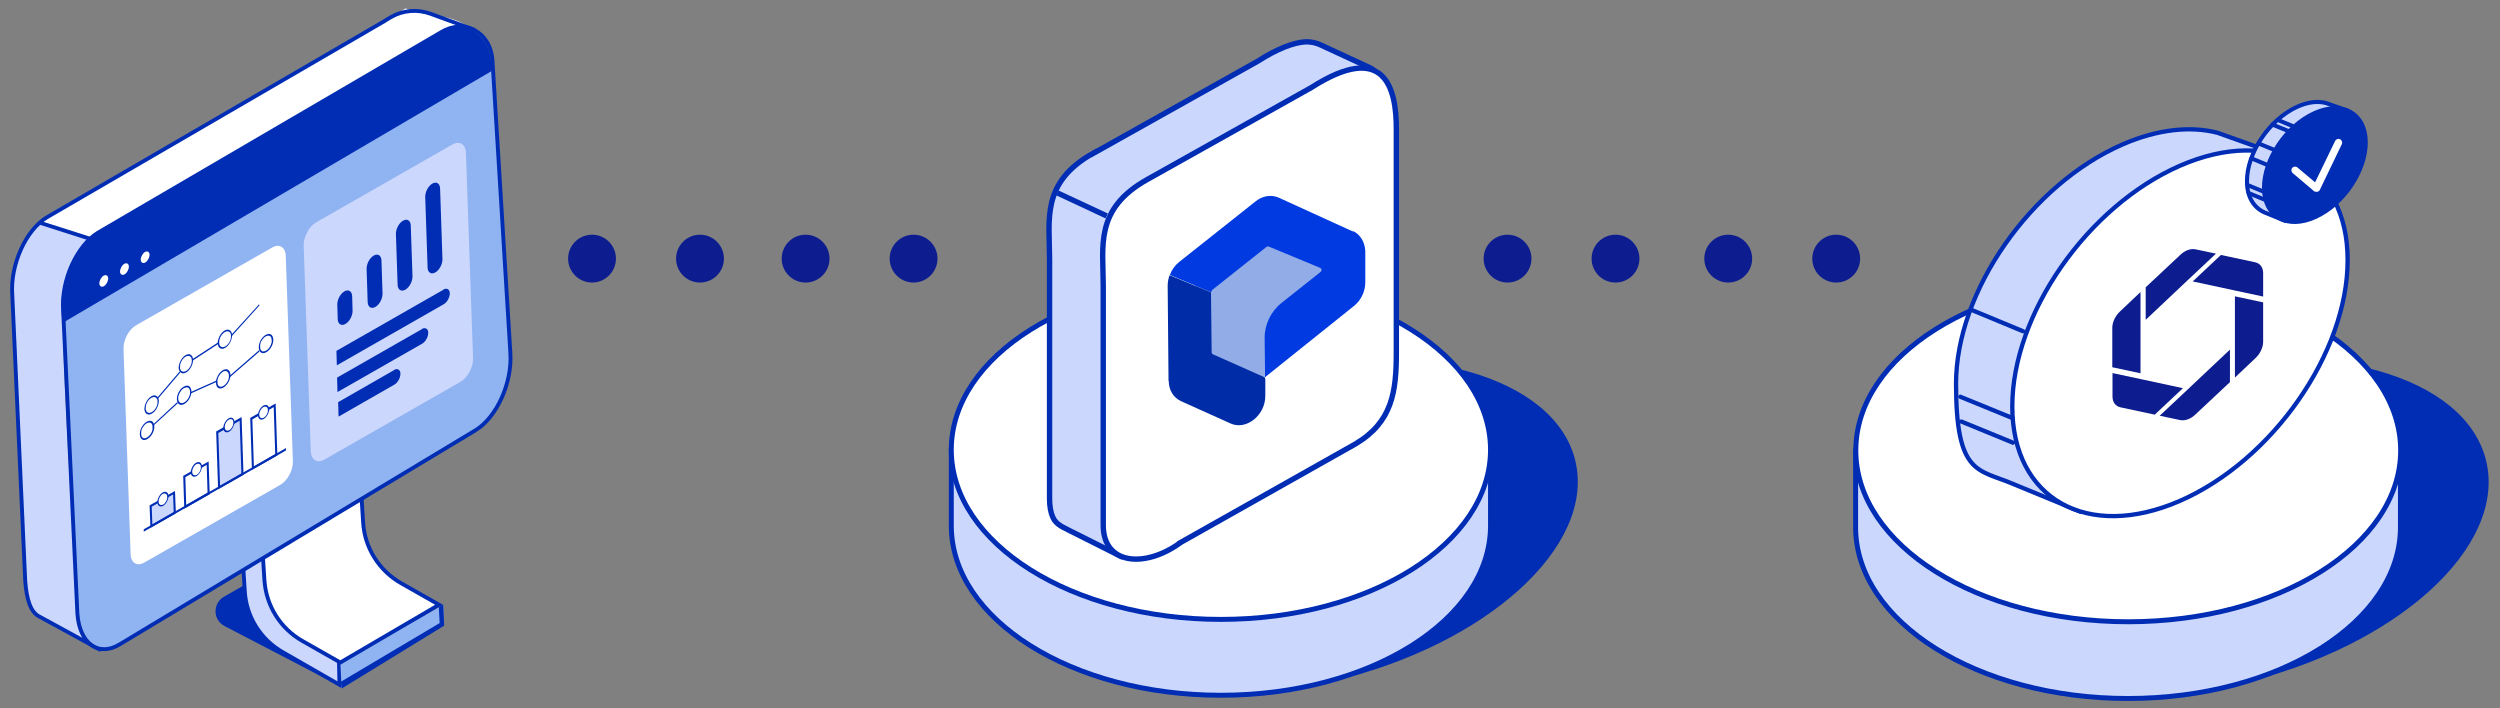 <?xml version="1.0" encoding="UTF-8"?>
<svg id="Calque_1" xmlns="http://www.w3.org/2000/svg" version="1.1" viewBox="0 0 1160 328.6">
  <rect x="0" y="0" width="1160" height="328.6" fill="#808080" stroke="none"/>
  <!-- Generator: Adobe Illustrator 29.6.1, SVG Export Plug-In . SVG Version: 2.1.1 Build 9)  -->
  <defs>
    <style>
      .st0, .st1, .st2, .st3 {
        fill: none;
      }

      .st4, .st5, .st1, .st6, .st7, .st2, .st8, .st9, .st10, .st11, .st3, .st12, .st13, .st14 {
        stroke: #002db4;
      }

      .st4, .st1, .st11, .st13 {
        stroke-linecap: round;
        stroke-linejoin: round;
      }

      .st4, .st6 {
        stroke-width: 2px;
      }

      .st4, .st8, .st10, .st13, .st15, .st14 {
        fill: #cbd7fd;
      }

      .st16 {
        fill: #003ae0;
      }

      .st17, .st12 {
        fill: #002db4;
      }

      .st5, .st18, .st6, .st7, .st9, .st11 {
        fill: #fff;
      }

      .st5, .st6, .st7, .st2, .st8, .st9, .st10, .st3, .st12, .st14 {
        stroke-miterlimit: 10;
      }

      .st5, .st2, .st14 {
        stroke-width: 2.5px;
      }

      .st19 {
        fill: #90b3f2;
      }

      .st1, .st8, .st9, .st11, .st3 {
        stroke-width: 1.8px;
      }

      .st7, .st10 {
        stroke-width: 2.3px;
      }

      .st20 {
        fill: #91ace7;
      }

      .st21 {
        fill: #002ca7;
      }

      .st12, .st13 {
        stroke-width: 1.9px;
      }

      .st22 {
        fill: #0d1d90;
      }
    </style>
  </defs>
  <g>
    <g>
      <g>
        <ellipse class="st17" cx="1022.8" cy="245.8" rx="134.4" ry="74.2" transform="translate(-29.1 241) rotate(-13.3)"/>
        <g>
          <path class="st10" d="M1092.6,200.4c-18.9-17.8-48.9-30.5-83.8-34.2l-.8-.3-.6.2c-6.5-.6-13.2-1-20-1-46.2,0-86.5,15.6-108.6,38.8l-17.8,5.2v35.5c0,43.9,56.6,79.5,126.4,79.5s126.4-35.6,126.4-79.5v-35.5l-21.3-8.7Z"/>
          <ellipse class="st7" cx="987.5" cy="209" rx="126.4" ry="79.5"/>
        </g>
      </g>
      <g>
        <path class="st4" d="M1061.7,73.3l-32.8-11.7c-12.5-3.2-27.6-1.7-44,5.4-42.7,18.6-77.3,68.3-77.3,111s10.3,39.6,26.6,46.6l31.3,12.9,15.7-14.6c1.2-.5,2.4-.9,3.7-1.4,42.7-18.6,77.3-68.3,77.3-111s-1.2-15.2-3.5-21.5l2.9-15.8Z"/>
        <path class="st6" d="M1089.3,120.7c0,42.9-34.8,92.9-77.8,111.7-42.9,18.7-77.8-.9-77.8-43.8s34.8-92.9,77.8-111.7c42.9-18.7,77.8.9,77.8,43.8Z"/>
        <line class="st4" x1="910.1" y1="195.6" x2="934" y2="205.4"/>
        <line class="st4" x1="909.6" y1="184.1" x2="933.6" y2="193.9"/>
        <line class="st4" x1="914.8" y1="143.8" x2="938.7" y2="153.7"/>
      </g>
      <g>
        <g>
          <path class="st13" d="M1089.2,51.3l-10-3.5c-3.8-1-8.4-.5-13.4,1.8-12.9,5.9-23.3,21.4-23.2,34.6,0,7.2,3.2,12.2,8.2,14.4l9.6,3.9,4.7-4.6c.4-.2.7-.3,1.1-.4,12.9-5.9,23.3-21.4,23.2-34.6,0-2.5-.4-4.7-1.1-6.6l.8-4.9Z"/>
          <path class="st12" d="M1097.7,65.9c.1,13.3-10.3,28.9-23.4,34.8-13,5.9-23.7,0-23.8-13.4-.1-13.3,10.3-28.9,23.4-34.8,13-5.9,23.7,0,23.8,13.4Z"/>
          <line class="st13" x1="1043.4" y1="89.6" x2="1050.7" y2="92.6"/>
          <line class="st13" x1="1043.2" y1="86" x2="1050.5" y2="89"/>
          <line class="st13" x1="1044.7" y1="73.5" x2="1052" y2="76.5"/>
          <line class="st13" x1="1054.4" y1="57.8" x2="1061.8" y2="60.8"/>
          <line class="st13" x1="1057" y1="55.7" x2="1064.3" y2="58.7"/>
          <line class="st13" x1="1048.3" y1="66.7" x2="1055.6" y2="69.7"/>
        </g>
        <path class="st18" d="M1074.7,89c-.4,0-.8-.1-1.1-.4l-9.8-8.3c-.7-.6-.8-1.7-.2-2.4.6-.7,1.7-.8,2.4-.2l8.2,6.9,9.3-19.2c.4-.8,1.4-1.2,2.3-.8.8.4,1.2,1.4.8,2.3l-10.2,21.2c-.2.5-.7.8-1.2.9-.1,0-.2,0-.4,0Z"/>
      </g>
    </g>
    <g>
      <g>
        <g>
          <ellipse class="st17" cx="601.5" cy="245.1" rx="133" ry="73.5" transform="translate(-40.2 144.4) rotate(-13.3)"/>
          <g>
            <path class="st10" d="M670.6,200.1c-18.7-17.6-48.4-30.2-82.9-33.8l-.8-.3-.6.2c-6.4-.6-13-1-19.8-1-45.7,0-85.6,15.4-107.5,38.4l-17.6,5.2v35.1c0,43.5,56,78.7,125.1,78.7s125.1-35.2,125.1-78.7v-35.1l-21.1-8.6Z"/>
            <ellipse class="st7" cx="566.5" cy="208.7" rx="125.1" ry="78.7"/>
          </g>
        </g>
        <g>
          <path class="st14" d="M507.4,71.1l76.2-42.7c9.4-6,16.6-8.6,22.1-9,2.6-.1,5.1.5,7.4,1.6l22.9,10.6c1.6.7,2.6,2.3,2.6,4.1v19.1s-15.6,40.4-15.6,40.4v56.1c0,18.3-1.7,32.4-19,42.5l-60.6,34.2-23.4,30.1-23.7-11.9-3.3-1.7-1-.6c-1.4-.9-2.7-2.1-3.4-3.7-1.1-2.4-1.6-5.3-1.6-8.8v-111.2c0-18.3-4.1-35.5,20.4-49.2Z"/>
          <path class="st5" d="M547.3,252l81.6-46c17.2-10.2,19-24.3,19-42.5V60.2c.1-19.4-5.4-41.3-39.4-19.6l-76.2,42.7c-24.5,13.7-20.4,30.9-20.4,49.2v111.2c0,18.3,19.1,20,35.4,8.4Z"/>
          <line class="st2" x1="513.5" y1="100.2" x2="490.6" y2="89.5"/>
        </g>
      </g>
      <g>
        <polygon class="st20" points="554.4 128 556.3 172.4 586.4 175.8 627.5 127 611.7 108.2 583.5 101.7 554.4 128"/>
        <g>
          <path class="st0" d="M594.7,140.7l17.9-14.2c.7-.6.7-1.7,0-2l-23.9-9.9c-.3-.1-.7,0-1.1.2l-25.1,19.9c-.3.3-.5.7-.5,1.1l25,39.5-.2-18.1c0-6.2,3-12.5,7.9-16.4Z"/>
          <path class="st16" d="M627.7,107.4l-34.4-15.7c-3.4-1.5-7.5-.9-10.8,1.8l-35.3,28c-2,1.6-3.5,3.7-4.4,6.1l19.2,8c0-.4.2-.8.5-1.1l25.1-19.9c.3-.3.7-.3,1.1-.2l23.9,9.9c.8.3.8,1.5,0,2l-17.9,14.2c-5,3.9-8,10.2-7.9,16.4l.2,18.1,41.2-33c3.3-2.6,5.3-6.8,5.3-11v-14.5c-.2-4.2-2.3-7.7-5.7-9.3Z"/>
          <path class="st21" d="M542.3,176.8c0,4.2,2.2,7.7,5.6,9.3l23.1,10.4c7.3,3.3,16.2-3.9,16.1-12.9v-7.8c-.1-.4-.3-.8-.7-.9l-23.6-10.5c-.3-.2-.6-.5-.6-.9l-.3-27.8-19.2-8c-.6,1.6-.9,3.2-.9,4.9l.4,44.3Z"/>
        </g>
      </g>
    </g>
    <g>
      <circle class="st22" cx="373.8" cy="120" r="11.1"/>
      <circle class="st22" cx="423.9" cy="120" r="11.1"/>
    </g>
    <g>
      <circle class="st22" cx="274.7" cy="120" r="11.1"/>
      <circle class="st22" cx="324.8" cy="120" r="11.1"/>
    </g>
    <g>
      <circle class="st22" cx="699.5" cy="120" r="11.1"/>
      <circle class="st22" cx="749.6" cy="120" r="11.1"/>
    </g>
    <g>
      <circle class="st22" cx="801.9" cy="120" r="11.1"/>
      <circle class="st22" cx="852" cy="120" r="11.1"/>
    </g>
    <g>
      <g>
        <path class="st17" d="M159,319l-54.8-28.5c-5.4-2.8-5.6-10.3-.5-13.5l42.7-24.4,52.8,34.5-40.1,31.8Z"/>
        <g>
          <path class="st8" d="M157.3,307.4l.2,10.3-26.3-15.1c-10.2-5.8-16.9-16.4-17.6-28.1l-2.9-45.1,15.1-8.6,31.5,86.7Z"/>
          <polygon class="st19" points="205.8 280.6 205.9 289.2 158.5 319.4 157.9 307.3 205.8 280.6"/>
          <path class="st9" d="M203.7,280.6l-17.6-10c-10.2-5.8-16.9-16.4-17.6-28.1l-2.9-45.1-45.8,26.8,2.9,45.1c.8,11.8,7.4,22.3,17.6,28.1l17.6,10,45.8-26.8Z"/>
        </g>
        <polygon class="st17" points="158.5 319.5 158.2 316.3 204 289.1 203.6 281.6 205.7 280.5 206.1 290.3 158.5 319.5"/>
      </g>
      <g>
        <path class="st18" d="M11.7,111.4l23.6,9.9L225.5,18.2s-9.3-9-20.8-10.5c-11.5-1.6-16.5-3.8-16.5-3.8L21.5,100.2l-9.8,11.2Z"/>
        <path class="st15" d="M18.4,103l24,7.2s-12.5,5-13.2,33.8c-.6,28.7,7.3,145.9,7.3,145.9,0,0-.3,8.2,9.4,11.7l-25.4-13.7s-8.8-1.6-9.4-28.1c-.6-26.5-5.5-129.9-5.5-129.9,0,0,1.3-14.9,12.7-26.8Z"/>
        <path class="st1" d="M213.7,119.4l6.3-105.6-20.2-7.4c-6-2.2-12.8-1.7-18.3,1.5-1.4.8-2.6,1.5-3.3,2L21.8,100.8c-9.9,6-17.1,22.1-16.1,36l6,132.7c.6,8.1,2.3,14.7,6.8,16.7l27.8,15.2,62.6-61.4,90.8-54.8c9.9-6,17.1-22.1,16.1-36l-2.1-29.8Z"/>
        <line class="st11" x1="19" y1="103.5" x2="41.5" y2="110.7"/>
        <path class="st17" d="M227.8,28.4c-1-13.9-13.7-19.2-23.6-13.2L44.7,108.3c-9.9,6-17.1,22.1-16.1,36l.4,7.7L228.4,37.9l-.6-9.6Z"/>
        <path class="st17" d="M116.5,138.9c-1.8,1.1-3.4.1-3.5-2.1,0-2.2,1.4-4.9,3.2-5.9,1.8-1.1,3.4-.1,3.5,2.1,0,2.2-1.4,4.9-3.2,5.9ZM116.2,131.6c-1.5.9-2.7,3-2.6,4.9,0,1.8,1.3,2.6,2.9,1.7,1.5-.9,2.7-3,2.6-4.9,0-1.8-1.3-2.6-2.9-1.7Z"/>
        <path class="st18" d="M50.9,128.8c0,1.8-1.1,4-2.6,4.9-1.5.9-2.8,0-2.9-1.7,0-1.8,1.1-4,2.6-4.9,1.5-.9,2.8,0,2.9,1.7Z"/>
        <path class="st17" d="M48.3,134.5c-1.9,1.1-3.5.1-3.6-2.2,0-2.3,1.4-5,3.3-6.1,1.9-1.1,3.5-.1,3.6,2.2,0,2.3-1.4,5-3.3,6.1ZM48.1,127.9c-1.1.6-2,2.3-2,3.6,0,1.3,1,1.9,2.1,1.3,1.1-.6,2-2.3,2-3.6,0-1.3-1-1.9-2.1-1.3Z"/>
        <path class="st18" d="M60.5,123.3c0,1.8-1.1,4-2.6,4.9-1.5.9-2.8,0-2.9-1.7,0-1.8,1.1-4,2.6-4.9,1.5-.9,2.8,0,2.9,1.7Z"/>
        <path class="st17" d="M57.9,129c-1.9,1.1-3.5.1-3.6-2.2s1.4-5,3.3-6.1c1.9-1.1,3.5-.1,3.6,2.2s-1.4,5-3.3,6.1ZM57.7,122.4c-1.1.6-2,2.3-2,3.6,0,1.3,1,1.9,2.1,1.3,1.1-.6,2-2.3,2-3.6,0-1.3-1-1.9-2.1-1.3Z"/>
        <path class="st18" d="M70.1,117.8c0,1.8-1.1,4-2.6,4.9-1.5.9-2.8,0-2.9-1.7,0-1.8,1.1-4,2.6-4.9,1.5-.9,2.8,0,2.9,1.7Z"/>
        <path class="st17" d="M67.5,123.5c-1.9,1.1-3.5.1-3.6-2.2,0-2.3,1.4-5,3.3-6.1,1.9-1.1,3.5-.1,3.6,2.2,0,2.3-1.4,5-3.3,6.1ZM67.3,116.9c-1.1.6-2,2.3-2,3.6,0,1.3,1,1.9,2.1,1.3s2-2.3,2-3.6c0-1.3-1-1.9-2.1-1.3Z"/>
        <path class="st19" d="M56.1,298.5l165.2-99.4c9.9-6,17.1-22.1,16.1-36l-8-130.9L30.1,149.2l6.4,134.8c1,13.9,9.7,20.4,19.6,14.4Z"/>
        <path class="st3" d="M220.7,199.6l-165.2,99.4c-9.9,6-18.7-.5-19.6-14.4l-6.6-140.6c-1-13.9,6.3-30,16.1-36L204.9,14.8c9.9-6,22.6-.7,23.6,13.2l8.3,135.6c1,13.9-6.3,30-16.1,36Z"/>
        <g>
          <path class="st15" d="M213.6,177.2l-63,36c-3.4,2-6.3.2-6.4-3.9l-3.3-95.3c-.1-4.1,2.5-9,5.9-10.9l63-36c3.4-2,6.3-.2,6.4,3.9l3.3,95.3c.1,4.1-2.5,9-5.9,10.9Z"/>
          <path class="st18" d="M130,225l-63,36c-3.4,2-6.3.2-6.4-3.9l-3.3-95.3c-.1-4.1,2.5-9,5.9-10.9l63-36c3.4-2,6.3-.2,6.4,3.9l3.3,95.3c.1,4.1-2.5,9-5.9,10.9Z"/>
          <path class="st17" d="M160.3,150.3h0c-1.9,1.1-3.5.1-3.6-2.2l-.2-6.8c0-2.3,1.4-5,3.3-6.1h0c1.9-1.1,3.5-.1,3.6,2.2l.2,6.8c0,2.3-1.4,5-3.3,6.1Z"/>
          <path class="st17" d="M174.2,142.4h0c-1.9,1.1-3.5.1-3.6-2.2l-.5-15.5c0-2.3,1.4-5,3.3-6.1h0c1.9-1.1,3.5-.1,3.6,2.2l.5,15.5c0,2.3-1.4,5-3.3,6.1Z"/>
          <path class="st17" d="M188.1,134.4h0c-1.9,1.1-3.5.1-3.6-2.2l-.8-23.7c0-2.3,1.4-5,3.3-6.1h0c1.9-1.1,3.5-.1,3.6,2.2l.8,23.7c0,2.3-1.4,5-3.3,6.1Z"/>
          <path class="st17" d="M202,126.4h0c-1.9,1.1-3.5.1-3.6-2.2l-1.1-32.9c0-2.3,1.4-5,3.3-6.1h0c1.9-1.1,3.5-.1,3.6,2.2l1.1,32.9c0,2.3-1.4,5-3.3,6.1Z"/>
          <path class="st17" d="M182.9,171.7l-26,14.9.2,6.7,26-14.9c1.5-.9,2.7-3.1,2.7-5h0c0-1.9-1.4-2.6-2.9-1.8Z"/>
          <path class="st17" d="M195.8,152.7l-39.4,22.5.2,6.7,39.4-22.5c1.5-.9,2.7-3.1,2.7-5h0c0-1.9-1.4-2.6-2.9-1.8Z"/>
          <path class="st17" d="M205.8,134.4l-49.7,28.4.2,6.7,49.7-28.4c1.5-.9,2.7-3.1,2.7-5h0c0-1.9-1.4-2.6-2.9-1.8Z"/>
          <path class="st17" d="M70.5,191.9c-1.8,1.1-3.4.1-3.5-2.1,0-2.2,1.4-4.9,3.2-5.9,1.8-1.1,3.4-.1,3.5,2.1,0,2.2-1.4,4.9-3.2,5.9ZM70.2,184.6c-1.5.9-2.7,3-2.6,4.9,0,1.8,1.3,2.6,2.9,1.7,1.5-.9,2.7-3,2.6-4.9,0-1.8-1.3-2.6-2.9-1.7Z"/>
          <path class="st17" d="M86.4,172.8c-1.8,1.1-3.4.1-3.5-2.1,0-2.2,1.4-4.9,3.2-5.9,1.8-1.1,3.4-.1,3.5,2.1,0,2.2-1.4,4.9-3.2,5.9ZM86.1,165.5c-1.5.9-2.7,3-2.6,4.9,0,1.8,1.3,2.6,2.9,1.7,1.5-.9,2.7-3,2.6-4.9,0-1.8-1.3-2.6-2.9-1.7Z"/>
          <path class="st17" d="M104.5,161.4c-1.8,1.1-3.4.1-3.5-2.1,0-2.2,1.4-4.9,3.2-5.9,1.8-1.1,3.4-.1,3.5,2.1,0,2.2-1.4,4.9-3.2,5.9ZM104.3,154.1c-1.5.9-2.7,3-2.6,4.9,0,1.8,1.3,2.6,2.9,1.7,1.5-.9,2.7-3,2.6-4.9,0-1.8-1.3-2.6-2.9-1.7Z"/>
          <polygon class="st17" points="73.3 185 73 184.5 83.3 172.4 83.6 172.9 73.3 185"/>
          <polygon class="st17" points="89.3 167.4 89.2 166.7 101.3 158.8 101.4 159.5 89.3 167.4"/>
          <polygon class="st17" points="107.6 155.9 107.3 155.4 120.2 141.2 120.4 141.7 107.6 155.9"/>
          <path class="st17" d="M68.4,203.7c-.2.1-.4.2-.6.3-1.8.7-3.1-.7-2.9-3.1.2-2.4,1.9-4.8,3.8-5.5.9-.3,1.7-.2,2.2.4.5.6.8,1.5.7,2.7h0c-.2,2.1-1.6,4.3-3.2,5.2ZM68.1,196.4c-.6.3-1.1.8-1.6,1.5-.6.8-1,1.8-1,2.8,0,.9,0,1.7.5,2.2.4.5,1.1.6,1.8.3.7-.3,1.4-.9,2-1.7.6-.9,1-1.8,1-2.8h0c0-.9,0-1.7-.5-2.2-.4-.5-1.1-.6-1.8-.3-.2,0-.3.1-.5.2Z"/>
          <path class="st17" d="M85.6,187.4c-.2.1-.4.2-.6.3-1.8.7-3.1-.7-2.9-3.1.2-2.4,1.9-4.8,3.8-5.5.9-.3,1.7-.2,2.2.4.5.6.8,1.5.7,2.7h0c-.2,2.1-1.6,4.3-3.2,5.2ZM85.3,180.1c-1.3.8-2.4,2.6-2.6,4.3-.2,1.9.9,3.1,2.4,2.5,1.5-.6,2.9-2.6,3.1-4.5h0c0-.9,0-1.7-.5-2.2-.4-.5-1.1-.6-1.8-.3-.2,0-.3.1-.5.2Z"/>
          <path class="st17" d="M103.7,179.8c-.2.1-.4.2-.6.3-.9.3-1.7.2-2.2-.4-.5-.6-.8-1.5-.7-2.7.1-1.1.6-2.3,1.3-3.4.7-1,1.6-1.8,2.5-2.1,1.8-.7,3.1.7,2.9,3.1h0c-.1,1.1-.6,2.3-1.3,3.4-.6.8-1.2,1.4-1.9,1.8ZM103.5,172.5c-.6.3-1.1.8-1.6,1.5-.6.8-1,1.8-1,2.8,0,.9,0,1.7.5,2.2.4.5,1.1.6,1.8.3.7-.3,1.5-.9,2-1.7.6-.8,1-1.8,1-2.8h0c.2-1.9-.9-3.1-2.4-2.5-.2,0-.3.1-.5.2Z"/>
          <path class="st17" d="M123.6,163.4c-.2.1-.4.2-.6.3-1.8.7-3.1-.7-2.9-3.1.2-2.4,1.9-4.8,3.8-5.5.9-.3,1.7-.2,2.2.4.5.6.8,1.5.7,2.7h0c-.2,2.1-1.6,4.3-3.2,5.2ZM123.3,156.1c-.6.3-1.1.8-1.6,1.5-.6.8-1,1.8-1,2.8,0,.9,0,1.7.5,2.2.4.5,1.1.6,1.8.3,1.5-.5,2.9-2.6,3.1-4.5h0c0-.9-.1-1.7-.5-2.2-.4-.5-1.1-.6-1.8-.3-.2,0-.3.1-.5.2Z"/>
          <polygon class="st17" points="71.4 197.3 71.2 196.8 82.3 186.5 82.5 187.1 71.4 197.3"/>
          <polygon class="st17" points="100.5 177.2 88.4 182.6 88.5 181.9 100.6 176.5 100.5 177.2"/>
          <polygon class="st17" points="106.7 175 106.5 174.4 120.3 162.4 120.4 163.1 106.7 175"/>
          <polygon class="st15" points="81.1 237.9 70.3 244.1 69.9 234.8 80.8 228.6 81.1 237.9"/>
          <path class="st17" d="M81.6,238.2l-11.8,6.7-.4-10.4,11.8-6.7.4,10.4ZM70.7,243.3l9.9-5.7-.3-8.2-9.9,5.7.3,8.2Z"/>
          <path class="st17" d="M97.3,229.3l-11.8,6.7-.5-15.2,11.8-6.7.5,15.2ZM86.4,234.3l9.9-5.7-.4-12.9-9.9,5.7.4,12.9Z"/>
          <polygon class="st15" points="112.5 220 101.6 226.2 100.8 200.6 111.6 194.4 112.5 220"/>
          <path class="st17" d="M113,220.3l-11.8,6.7-.9-26.8,11.8-6.7.9,26.8ZM102.1,225.4l9.9-5.7-.8-24.5-9.9,5.7.8,24.5Z"/>
          <path class="st17" d="M128.7,211.3l-11.8,6.7-.8-24.1,11.8-6.7.8,24.1ZM117.8,216.4l9.9-5.7-.7-21.8-9.9,5.7.7,21.8Z"/>
          <polygon class="st17" points="132.7 209 66.7 246.7 66.7 245.6 132.7 207.9 132.7 209"/>
          <path class="st18" d="M77.9,230.3c0,1.5-.9,3.4-2.2,4.1-1.3.7-2.3,0-2.4-1.4,0-1.5.9-3.4,2.2-4.1,1.3-.7,2.3,0,2.4,1.4Z"/>
          <path class="st17" d="M75.7,234.7c-1.4.8-2.6,0-2.7-1.6,0-1.7,1.1-3.8,2.5-4.6,1.4-.8,2.6,0,2.7,1.6,0,1.7-1.1,3.8-2.5,4.6ZM75.5,229.2c-1.1.6-2,2.3-1.9,3.6,0,1.3,1,1.9,2.1,1.3,1.1-.6,2-2.2,1.9-3.6,0-1.3-1-1.9-2.1-1.3Z"/>
          <path class="st18" d="M93.4,216.5c0,1.5-.9,3.4-2.2,4.1-1.3.7-2.3,0-2.4-1.4,0-1.5.9-3.4,2.2-4.1,1.3-.7,2.3,0,2.4,1.4Z"/>
          <path class="st17" d="M91.2,220.9c-1.4.8-2.6,0-2.7-1.6,0-1.7,1.1-3.8,2.5-4.6,1.4-.8,2.6,0,2.7,1.6s-1.1,3.8-2.5,4.6ZM91.1,215.4c-1.1.6-2,2.3-1.9,3.6,0,1.3,1,1.9,2.1,1.3,1.1-.6,2-2.2,1.9-3.6,0-1.3-1-1.9-2.1-1.3Z"/>
          <path class="st18" d="M108.5,195.9c0,1.5-.9,3.4-2.2,4.1-1.3.7-2.3,0-2.4-1.4,0-1.5.9-3.4,2.2-4.1,1.3-.7,2.3,0,2.4,1.4Z"/>
          <path class="st17" d="M106.3,200.3c-1.4.8-2.6,0-2.7-1.6,0-1.7,1.1-3.8,2.5-4.6,1.4-.8,2.6,0,2.7,1.6,0,1.7-1.1,3.8-2.5,4.6ZM106.2,194.7c-1.1.6-2,2.2-1.9,3.6,0,1.3,1,1.9,2.1,1.3,1.1-.6,2-2.3,1.9-3.6,0-1.3-1-1.9-2.1-1.3Z"/>
          <path class="st18" d="M124.6,190c0,1.5-.9,3.4-2.2,4.1-1.3.7-2.3,0-2.4-1.4,0-1.5.9-3.4,2.2-4.1,1.3-.7,2.3,0,2.4,1.4Z"/>
          <path class="st17" d="M122.4,194.4c-1.4.8-2.6,0-2.7-1.6s1.1-3.8,2.5-4.6,2.6,0,2.7,1.6c0,1.7-1.1,3.8-2.5,4.6ZM122.2,188.9c-1.1.6-2,2.3-1.9,3.6,0,1.3,1,1.9,2.1,1.3,1.1-.6,2-2.2,1.9-3.6,0-1.3-1-1.9-2.1-1.3Z"/>
        </g>
      </g>
    </g>
  </g>
  <g>
    <path class="st22" d="M995.6,148.4l19.5-18.4,13.1-12.3-9.4-2c-2.3-.5-5.1.5-7.3,2.7l-15.9,14.9v15.1h0Z"/>
    <path class="st22" d="M993.2,173.2v-37.7l-9.4,8.9c-2.3,2.1-3.7,5.1-3.7,7.7v18.3l13.1,2.8Z"/>
    <path class="st22" d="M1017.5,130.6l19.5,4.2,13.1,2.8v-10.9c0-2.6-1.4-4.5-3.7-5l-15.9-3.4-13.1,12.3h0Z"/>
    <path class="st22" d="M1012.8,180.1l-19.5-4.2-13.1-2.8v10.9c0,2.6,1.4,4.5,3.7,5l15.9,3.4,13.1-12.3Z"/>
    <path class="st22" d="M1037,137.5v37.7l9.4-8.9c2.3-2.1,3.7-5.1,3.7-7.7v-18.3l-13.1-2.8h0Z"/>
    <path class="st22" d="M1034.7,162.2l-19.5,18.4-13.1,12.3,9.4,2c2.3.5,5.1-.5,7.3-2.7l15.9-14.9v-15.1Z"/>
  </g>
</svg>